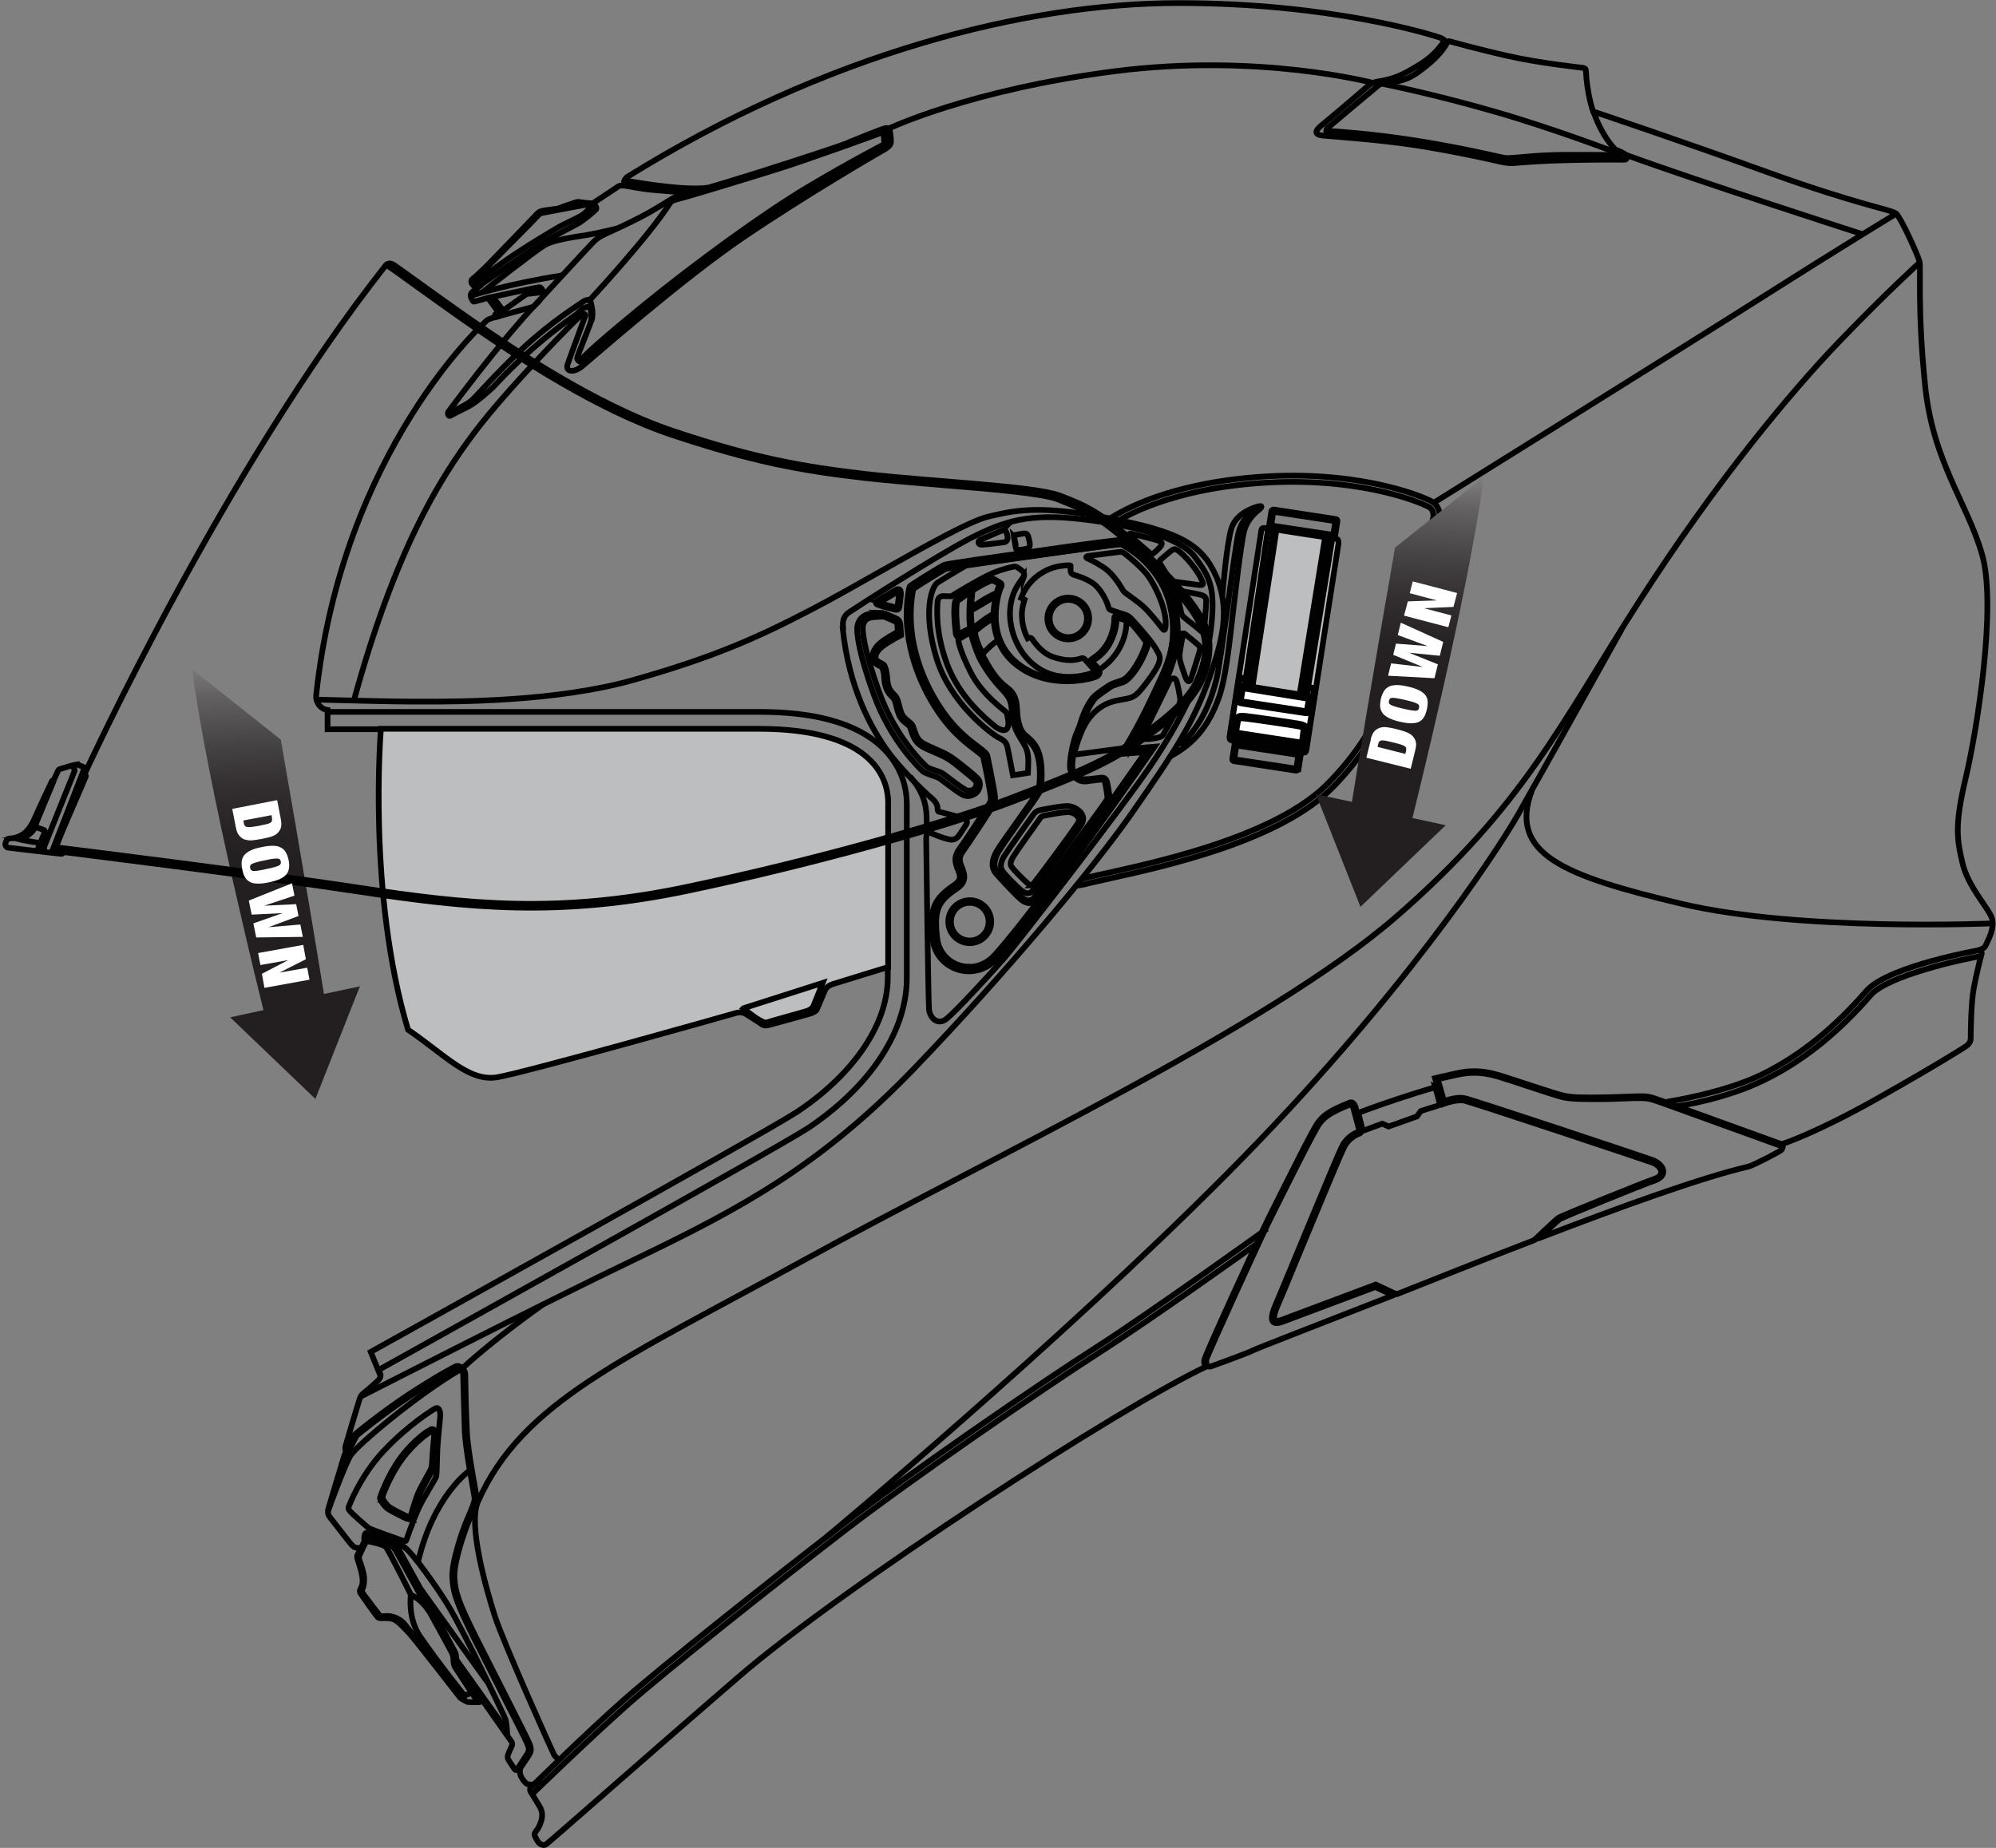<?xml version="1.0" encoding="UTF-8"?>
<svg id="Layer_2" data-name="Layer 2" xmlns="http://www.w3.org/2000/svg" xmlns:xlink="http://www.w3.org/1999/xlink" viewBox="0 0 104.93 97.16">
  <rect x="0" y="0" width="104.93" height="97.16" fill="#808080" stroke="none"/>
  <defs>
    <style>
      .cls-1, .cls-2 {
        fill: none;
      }

      .cls-3 {
        fill: url(#linear-gradient);
      }

      .cls-4 {
        clip-path: url(#clippath);
      }

      .cls-5 {
        fill: #bcbec0;
      }

      .cls-5, .cls-6, .cls-2 {
        stroke: #000100;
        stroke-miterlimit: 10;
        stroke-width: .3px;
      }

      .cls-6, .cls-7 {
        fill: #fff;
      }

      .cls-8 {
        clip-path: url(#clippath-1);
      }

      .cls-9 {
        fill: url(#linear-gradient-2);
      }
    </style>
    <clipPath id="clippath">
      <path class="cls-1" d="M73.34,28.78s-1.26,7.18-2.27,13.38l-1.89-.4,2.34,5.92,4.48-4.29-1.75-.38s2.98-11.91,3.75-17.92l-4.65,3.69Z"/>
    </clipPath>
    <linearGradient id="linear-gradient" x1="-719.86" y1="5145.98" x2="-719.13" y2="5145.98" gradientTransform="translate(-22240.23 -159613.24) rotate(-180) scale(31.02 -31.02)" gradientUnits="userSpaceOnUse">
      <stop offset="0" stop-color="#fff"/>
      <stop offset=".03" stop-color="#ebebeb"/>
      <stop offset=".14" stop-color="#b7b5b6"/>
      <stop offset=".24" stop-color="#898788"/>
      <stop offset=".34" stop-color="#646162"/>
      <stop offset=".45" stop-color="#474445"/>
      <stop offset=".55" stop-color="#332f30"/>
      <stop offset=".65" stop-color="#272324"/>
      <stop offset=".74" stop-color="#231f20"/>
      <stop offset="1" stop-color="#231f20"/>
    </linearGradient>
    <clipPath id="clippath-1">
      <path class="cls-1" d="M14.76,38.88s1.26,7.18,2.27,13.38l1.89-.4-2.34,5.92-4.48-4.29,1.75-.38s-2.98-11.91-3.75-17.92l4.65,3.69Z"/>
    </clipPath>
    <linearGradient id="linear-gradient-2" x1="-727.39" y1="5332.97" x2="-726.65" y2="5332.97" gradientTransform="translate(165465.3 22593.11) rotate(90) scale(31.02)" xlink:href="#linear-gradient"/>
  </defs>
  <g id="Layer_7" data-name="Layer 7">
    <g>
      <path class="cls-2" d="M20,72.24s.06,.17-.13,.35c-.18,.18-.64,.57-.79,.69-.15,.12-.19,.33-.27,.59-.08,.25-.62,2.05-.65,2.18-.03,.14,.02,.29,.02,.29l-.07,.16s-.8,2.64-.84,2.8c-.04,.16-.06,.31,.08,.48,.11,.13,1.05,1.37,1.17,1.48,.11,.11,.2,.13,.46,.15-.05,.07-.16,.3-.19,.35-.02,.05-.03,.11,0,.2,.03,.08,.13,.4,.2,.67,.07,.27,.12,.61,0,.83-.05,.09-.11,.19-.04,.31,.08,.12,.78,1.12,.88,1.23,.1,.11,.17,.08,.36,.08,.19,0,.41,0,.58,.1,.17,.1,.34,.26,.75,.7,.4,.45,2.6,3.3,2.67,3.38,.07,.08,.33,.19,.37,.22,.04,.03,.6,.01,.63,.02,.03,0,.09-.05,.1-.09,0-.04,.04-.06,.04-.06,0,0,1.55,2.21,1.57,2.24,.02,.03,.06,.1-.01,.24-.07,.14-.2,.46-.2,.49,0,.03-.02,.12,.04,.21,.06,.09,.3,.47,.34,.51,.03,.04,.15,.04,.2-.03,.05-.06,.12-.18,.12-.18v.07s-.06,.09-.06,.21c0,.12,.01,.21,.09,.35,.08,.14,.22,.34,.36,.36,.14,.02,.3,0,.3,0,0,0-.14,.12-.18,.16-.04,.04-.05,.15-.02,.2,.03,.05,.47,.76,.51,.84,.04,.08,.14,.27,.1,.55-.04,.28-.19,.54-.22,.59-.04,.05-.16,.18-.17,.29,0,.11,.16,.35,.21,.42s.25,.19,.37,.12c.13-.06,4.59-4.02,10.12-8.8,5.53-4.78,20.26-14.32,24.66-16.36,0,0,.11,.05,.21,.01,.1-.04,1.87-.67,2.2-.84,.26-.13,3.32-1.31,7.38-2.9,.04-.01,.04-.05,.08-.07,.03-.01,.06,.03,.09,.02,1.04-.41,2.17-.86,3.3-1.31,1.28-.51,2.6-1.02,3.9-1.52,.02,0,.04-.04,.06-.05,.05-.02,.1-.04,.16-.06,.01,0,.03,.01,.04,0,4.37-1.68,8.6-3.21,11.06-3.78,.26-.08,1.68-.8,1.73-.89,.05-.09,.08-.31,.08-.31,0,0,1.77-.58,4.99-2.4,3.22-1.82,4.53-2.66,4.64-2.74,.1-.08,.22-.19,.22-.4,0-.21,.01-1.83,.16-2.63,.15-.8,.36-1.63,.41-1.78,.06-.15-.12-.24-.17-.22,.15-.06,.31-.06,.41-.3,.1-.24,.44-.81,.32-1.33-.12-.52-1.25-1.64-1.56-2.94-.31-1.3-.41-2.05,.17-4.5,.58-2.44,1.64-9,.86-11.73-.78-2.73-2.6-4.89-3-8.92-.41-4.03-.21-6.14-.29-6.48-.08-.34-.98-2.32-1.23-2.53-.24-.21-1.93-.44-6.66-2.14-4.73-1.71-9.27-3.23-9.27-3.23,0,0-.32-.9-.38-2.13,0-.1-.03-.15-.19-.17-.16-.02-2.24-.24-3.92-.62-1.68-.38-2.97-.75-3.06-.77-.09-.02-.16,.05-.16,.09,0,.03-.02-.18-.39-.3-.37-.12-5.63-1.8-13.68-1.8s-18.55,2.66-28.98,9.13c-.27,.19-.18,.47-.18,.47,0,0-.2,0-.22,0s-.05,.02-.16,.09c-.11,.07-1.28,.85-1.28,.85,0,0-.05-.02-.18-.02-.13,0-.54-.07-.58-.07-.04,0-.17,.04-.46,.14-.28,.1-.55,.19-.59,.21-.04,.02-.74,.09-.89,.14-.15,.05-.22,.14-.31,.24-.09,.1-2.46,2.55-2.61,2.7-.16,.15-.6,.57-.69,.63-.08,.06-.08,.16-.04,.23,.04,.07,.11,.18,.23,.14,.11-.04,.24-.1,.24-.1v.07s-.37,.28-.44,.34c-.07,.05-.12,.18-.07,.28,.04,.1,.08,.17,.1,.2,.02,.02,.04,.04,.11,.02,.06-.02,.68-.19,.68-.19l.55,.75s-.12,.09-.16,.12c-.04,.03-.03,.14-.02,.15-.13,.03-.29,.09-.38,.13-.09,.04-7.65,6.84-9.02,19.76-.03,.31,.19,.71,.6,.76v1.01h22.65c5.73,0,6.8,2.38,6.8,3.89v9.16c0,2.63-2.01,5.24-4.77,7.07-1.55,1.03-22.41,12.62-22.41,12.62l.48,1.18Z"/>
      <path class="cls-2" d="M16.67,36.79c.16,0,.3,0,.96,.02,1.22,.03,3.06,.08,4.15,.08h.6c1.7,0,6.88,0,10.89-1.13,4.2-1.19,6.48-2.19,9.46-3.75,1.02-.53,2.29-1.25,3.51-1.94,2.45-1.38,4.76-2.69,5.73-2.91l.12-.03c.73-.17,1.42-.32,2.49-.32,.98,0,2.15,.14,3.68,.43,3.7,.7,4.91,1.36,5.66,3.03,.79,1.78,.32,3.46-.32,5.3-.83,2.39-1.79,3.87-4.11,7.2-1.94,2.78-6.51,8.29-11.49,13.47-2.27,2.35-4.51,4.22-7.07,5.89-2.27,1.47-4.59,2.66-7.38,4-5.18,2.48-14.48,7.25-14.57,7.29"/>
      <path class="cls-2" d="M58.34,27.26s.4-.23,.43-.25c1.99-1.11,4.8-1.8,7.91-1.97,5.15-.27,8.44,1.18,8.69,1.39,.25,.2,.37,.54,.29,.87-.01,.06-.07,.29-.19,.76-.28,1.1-.81,3.16-1.28,5.11-.66,2.72-1.27,5.29-4.11,8.21-2.76,2.84-8.88,4.18-11.82,4.83-.58,.13-1.04,.23-1.29,.3h-.03c-.14,.03-.23,.05-.37,.05"/>
      <path class="cls-2" d="M58.84,27.35c.19-.09,2.69-1.71,7.86-1.98,5.17-.27,8.33,1.2,8.47,1.32,.15,.12,.22,.33,.17,.54-.05,.21-.81,3.15-1.47,5.87-.66,2.74-1.26,5.21-4.03,8.06-3.25,3.34-11.47,4.61-12.99,5.06"/>
      <path class="cls-2" d="M32.86,9.76s.82,.17,1.4,.22c.58,.05,1.96,.17,1.96,.17,0,0,.38-.09,1.98-.57,1.6-.48,5.4-1.7,6.38-2.07,.98-.38,1.69-.61,1.8-.65,.12-.05,.21-.02,.25,.19,.04,.21,.03,.53,.01,.58-.02,.05-1.38,.74-4.57,2.7-3.19,1.96-6.33,4.37-8.7,6.33-2.37,1.96-2.7,2.31-2.79,2.36-.08,.04-.2-.06-.24-.15-.04-.09,.71-1.81,.74-2.03,.03-.22-.03-.67-.07-.74,0-.01-.05,0-.09,.02-.04,.02-.13,.03-.26,.09-.14,.07-.34,.31-.34,.31,0,0-.95,.63-2.22,1.72-1.27,1.1-2.16,2.1-2.16,2.1,0,0-.53,.48-.69,.6-.17,.12-.3,.27-.72,.48-.42,.21-.76,.38-.86,.44-.1,.05-.16-.13-.1-.21,.06-.08,1.14-1.55,2.47-3.19,1.33-1.64,2-2.33,2-2.33l-1.99,.54"/>
      <path class="cls-2" d="M28.04,16.13s3.07-3.34,3.24-3.49c.17-.15,.36-.26,.74-.43,.38-.17,1.03-.47,1.74-.84,.71-.37,1.51-.9,1.62-.95,.11-.05,.81-.28,.81-.28"/>
      <path class="cls-2" d="M31.08,16.89s.18-.31-.04-1.06c-.05-.13-.28-.05-.43,.06-.15,.11-1.67,1.06-3.13,2.43-1.46,1.37-2.41,2.49-2.69,2.74-.28,.25-1.2,.66-1.2,.66"/>
      <path class="cls-2" d="M31,15.78s3.15-3.39,4.24-5.13c.06-.1,.27-.15,.79-.29,.51-.14,3.45-1.03,4.97-1.51,1.52-.48,5.19-1.81,5.29-1.85,.09-.04,.16-.02,.17,.13,.01,.15,.05,.42,0,.46-.05,.04-1.76,.91-4.02,2.26s-5.84,3.94-8.75,6.32c-2.91,2.38-2.96,2.59-3.09,2.66-.12,.06-.27,.06-.19-.18"/>
      <path class="cls-2" d="M32.86,9.49s3.02,.57,4.35,.38"/>
      <path class="cls-2" d="M44.58,7.5s1.82-.75,1.96-.76c.13-.01,.21-.03,.24,.14,.03,.17,.09,.58,.04,.67-.04,.08-.08,.18-.45,.38-.37,.21-3.99,2.31-7.28,4.54-3.3,2.24-8.01,6.4-8.48,6.78-.47,.39-.9,.29-.77-.1,.13-.39,.9-2.45,.93-2.55,.03-.1-.11-.13-.24-.02-.13,.11-3.7,3.66-5.59,6.16-1.89,2.51-4.2,6.29-6.35,14.14"/>
      <path class="cls-2" d="M24.81,15.53s2.02-.63,4.74-1.05"/>
      <path class="cls-2" d="M32.46,12.01s-1.18,.28-1.63,.35c-.46,.08-1.7,.23-2.2,.53-.5,.3-3.1,2.33-3.21,2.44"/>
      <path class="cls-2" d="M25.7,15.65s2.58-.55,2.64-.55,.1,.03,.15,.1c.04,.07,.15,.31,.15,.31"/>
      <path class="cls-2" d="M27.6,15.27s.07,.14,.12,.17c.05,.03,.83-.09,.83-.09"/>
      <polyline class="cls-2" points="27.69 15.45 26.45 16.33 25.91 15.61"/>
      <path class="cls-2" d="M25.32,14.94s2.09-1.47,3.08-2.08c.99-.61,1.69-.94,1.99-1.11,.29-.17,.79-.58,.94-.74,.09-.11-.12-.29-.14-.33"/>
      <path class="cls-2" d="M31.11,10.74c-.03,.09-.21,.36-.48,.55-.26,.18-.96,.47-1.35,.7-.39,.24-1.24,.73-2.19,1.36-.94,.62-1.74,1.26-1.85,1.32-.11,.06-.39,.19-.36,.13,.03-.06,3.43-3.47,3.46-3.52,.03-.05,.13-.08,.24-.1,.11-.02,2.33-.44,2.4-.45,.07-.01,.13-.06,.12,.01Z"/>
      <path class="cls-2" d="M76.07,2.25s-.23,.53-1.08,1.21c-.85,.68-1.14,.8-2.27,.92-.11,.01-.19,.05-.32,.16-.14,.11-2.49,2.08-2.62,2.2-.13,.12-.04,.36,.14,.37,.17,.01,2.27,.16,4.32,.47,2.05,.31,4.25,.79,4.62,.89,.37,.09,.46,.06,.81,.04,.35-.02,1.25-.15,2.79-.15,1.55,0,2.61,0,2.67,0s.06-.24,.04-.27c-.02-.04-.8-.53-1.4-2.21"/>
      <path class="cls-2" d="M69.83,6.68c-.11,.09,0,.21,.07,.21,.17,0,2.27,.15,4.32,.47,2.05,.31,4.25,.8,4.62,.89,.37,.09,.46,.06,.81,.04,.35-.02,1.25-.15,2.8-.15,1.55,0,2.61,.01,2.67,0,.02,0,.08-.02,.06-.08"/>
      <path class="cls-2" d="M85.17,8.1s-3.33-1.29-6.59-2.23c-3.26-.94-5.93-1.47-5.93-1.47"/>
      <path class="cls-2" d="M75.95,2.1s-.39,.74-1.33,1.3c-.94,.57-1.27,.72-2.09,.87-.16,.02-.4,.07-.53,.18-.13,.12-2.26,1.93-2.49,2.11-.22,.18-.6,.51,.06,.57,.66,.06,2.94,.22,4.74,.49,1.8,.27,3.91,.73,4.33,.83,.41,.1,.7,.15,1.01,.12,.32-.03,1.4-.12,2.85-.15,1.45-.03,2.64-.03,2.86-.02,.23,.01,.18-.19,.1-.27-.08-.08-.46-.24-.46-.24"/>
      <path class="cls-2" d="M99.71,11.22s-2.97,1.8-7.09,4.42c-4.13,2.62-17.24,10.79-17.24,10.79"/>
      <path class="cls-2" d="M100.9,13.82s-1.68,1.51-4.2,4.13c-2.52,2.62-6.47,7.34-10.55,13.7-4.08,6.36-6.02,10.7-12.74,16.54-6.72,5.84-21.5,12.76-31.08,18.03-9.58,5.27-14.89,7.48-17.21,12.75-.52,1.22,.43,4.54,.89,5.99,.47,1.45,3.06,7.21,3.12,7.31,.06,.1,.21,.21,.21,.21"/>
      <path class="cls-2" d="M85.25,33.09s-4.25,7.64-5.43,9.71c-1.18,2.07-6.28,9.81-15.24,18.84-8.96,9.03-21.13,19.17-21.13,19.17"/>
      <path class="cls-2" d="M66.03,65.43c-.06,.04-5.37,3.85-8.21,5.67-2.95,1.89-9.9,6.67-13.47,9.42-3.95,3.05-9.41,7.39-11.33,9.09-1.99,1.76-5.01,4.69-5.04,4.72"/>
      <path class="cls-2" d="M28.11,93.78s2.67-2.62,4.69-4.41c2.02-1.78,7.7-6.29,11.35-9.1,3.64-2.81,10.62-7.61,13.49-9.44,2.87-1.84,8.97-6.23,8.97-6.23"/>
      <path class="cls-2" d="M104.18,50.26c-1.25,.22-4.81,1.03-5.78,2-1.78,2.06-3.63,3.54-5.66,4.53-2.06,1.01-4.42,1.35-4.55,1.37"/>
      <path class="cls-2" d="M87.63,57.93s2.93-.44,4.98-1.43c2.04-1,3.86-2.49,5.56-4.46,1.24-1.27,5.86-2.08,5.86-2.08"/>
      <path class="cls-2" d="M63.42,71.88s-.15-.11-.11-.38c.04-.25,2.84-6.36,3.29-7.27l.17-.35c1.11-2.22,2.27-4.53,2.5-4.84,.29-.39,.6-.64,1.69-1.07,.04-.02,.09-.01,.13,0,.1,.05,.15,.17,.17,.24,.04,.12,.29,1.09,.31,1.16,.05,.18-.09,.23-.15,.25-.05,.02-.48,.19-.73,.64-.18,.32-1.53,3.59-2.52,5.97-.46,1.12-.86,2.09-1.03,2.47-.19,.43-.18,.66-.12,.72,.05,.05,.19,.04,.37-.03l4.93-1.85,1.07,.5"/>
      <path class="cls-2" d="M63.53,71.85s-.15-.12-.12-.34c.03-.21,2.78-6.23,3.28-7.24,.5-1.01,2.38-4.79,2.66-5.17,.28-.37,.58-.61,1.64-1.03,.05-.02,.12,.06,.15,.18,.04,.12,.29,1.08,.31,1.16,.02,.08-.02,.1-.09,.12-.06,.02-.51,.2-.78,.69-.27,.48-3.04,7.27-3.55,8.45-.18,.43-.39,1.12,.39,.83,.78-.29,4.88-1.83,4.88-1.83l.94,.44"/>
      <path class="cls-2" d="M93.73,60.29c-.06-.02-5.78-2.09-6.44-2.33-.59-.21-.71-.21-1-.22-.03,0-.05,0-.08,0-.16,0-.49,0-.87,.02-.47,.02-1,.04-1.35,.03-.11,0-.22,0-.33,0-.51,0-.98,0-1.41-.08-.31-.06-1.18-.35-2.03-.63-.59-.2-1.15-.38-1.52-.49-.93-.27-1.58-.19-2.14-.07-.43,.1-.8,.18-.98,.22l.33,1.15c.3-.1,.76-.22,1.08-.15,.42,.08,9.35,3.06,9.88,3.25,.34,.13,.57,.37,.57,.61,0,.12-.06,.33-.42,.46-.62,.21-4.85,1.93-5.02,2.04-.12,.08-.59,.53-1.08,1"/>
      <path class="cls-2" d="M80.63,65.23s1.13-1.09,1.3-1.2c.17-.12,4.46-1.85,5.05-2.05,.59-.2,.36-.68-.14-.86s-9.47-3.17-9.87-3.25c-.4-.08-1.05,.16-1.13,.19l-.4-1.37s.49-.12,1.09-.25c.61-.14,1.28-.2,2.2,.07,.92,.27,3.04,1.02,3.54,1.11,.5,.1,1.1,.08,1.72,.08,.62,0,1.87-.06,2.22-.06,.36,0,.45-.01,1.12,.23,.67,.24,6.44,2.33,6.44,2.33"/>
      <path class="cls-2" d="M75.45,57.15s.21,.74,.22,.83c.01,.09,0,.14-.19,.19-.19,.05-.79,.25-.79,.25l-.2,.28-1.49,.53-.33-.15s-.82,.3-.91,.34c-.09,.04-.13,0-.16-.13-.04-.14-.19-.78-.19-.78,0,0,.89-.34,2.13-.75,1.24-.41,1.93-.6,1.93-.6Z"/>
      <path class="cls-2" d="M104.76,48.55s-10.16,.44-16.36-1.03c-6.2-1.47-9.12-2.62-7.87-5.96"/>
      <path class="cls-2" d="M97.9,12.31s-8.51-2.74-12.44-4.17"/>
      <path class="cls-2" d="M72.18,4.36s-6.01-1.59-13.61-.61c-7.6,.98-11.85,3.01-11.85,3.01"/>
      <path class="cls-5" d="M66.51,27.76s3.6,.56,3.71,.57c.12,0,.16,.09,.14,.28-.03,.19-1.68,10.76-1.69,10.86-.02,.09-.08,.12-.22,.09-.13-.02-3.57-.59-3.71-.63-.14-.03-.1-.16-.08-.32,.03-.16,1.63-10.63,1.65-10.73,.02-.1,.06-.13,.2-.12Z"/>
      <polyline class="cls-2" points="67.9 39.05 67.87 39.28 65.46 38.89 65.49 38.68"/>
      <line class="cls-2" x1="68.07" y1="39.08" x2="68.02" y2="39.48"/>
      <line class="cls-2" x1="68.21" y1="39.1" x2="68.15" y2="39.5"/>
      <line class="cls-2" x1="68.34" y1="39.2" x2="68.31" y2="39.52"/>
      <line class="cls-2" x1="68.57" y1="39.2" x2="68.52" y2="39.57"/>
      <line class="cls-2" x1="65.34" y1="38.67" x2="65.28" y2="39.03"/>
      <line class="cls-2" x1="65.16" y1="38.65" x2="65.1" y2="39"/>
      <line class="cls-2" x1="65.04" y1="38.64" x2="64.97" y2="39"/>
      <line class="cls-2" x1="64.77" y1="38.63" x2="64.71" y2="38.94"/>
      <line class="cls-2" x1="68.49" y1="36.54" x2="69.79" y2="28.29"/>
      <line class="cls-2" x1="68.69" y1="36.6" x2="70.04" y2="28.32"/>
      <polyline class="cls-2" points="67.1 27.87 67.05 28.21 65.84 36.13"/>
      <line class="cls-2" x1="66.95" y1="27.84" x2="65.65" y2="36.12"/>
      <line class="cls-2" x1="66.66" y1="27.8" x2="65.43" y2="36.07"/>
      <path class="cls-2" d="M66.21,26.65s-.86,.38-1.1,1.35c-.23,.97-.91,6.76-1.17,7.75-.26,1-.7,2.3-1.9,3.46"/>
      <path class="cls-2" d="M64.26,31.31s.22-2.73,.48-3.54c.26-.81,1.21-1.1,1.43-1.15,.22-.05,.15,.08,.04,.16-.11,.09-.62,.46-.8,1.12-.18,.66-.54,3.86-.67,4.97-.13,1.11-.32,2.87-.67,3.83-.54,1.48-1.29,2.4-2.57,3.08"/>
      <path class="cls-2" d="M18.18,76.34l.47-.92s1.39-1.15,2.82-2.09c1.43-.94,2.37-1.44,2.51-1.5,.15-.06,.48,.12,.48,.46,0,.34,.03,1.74,.08,2.89,.04,1.15,.52,3.42,.52,3.61s-.08,.4-.37,1.07c-.29,.67-.85,2.33-.8,3.1,.05,.78,.2,1.27,1.2,3.26,1,1.99,2.62,5.14,2.75,5.47,.13,.32,.06,.46-.09,.68-.15,.22-.35,.52-.35,.52"/>
      <path class="cls-2" d="M27.17,93.06s.34-.53,.49-.75c.13-.19,.19-.3,.08-.58-.07-.19-.69-1.4-1.35-2.69-.46-.91-.99-1.95-1.4-2.77-1.01-2.01-1.16-2.51-1.21-3.3-.05-.8,.5-2.45,.81-3.15,.29-.67,.36-.87,.36-1.03,0-.05-.05-.35-.11-.67-.14-.8-.38-2.13-.41-2.93-.04-1.15-.07-2.55-.08-2.9,0-.18-.12-.28-.17-.31-.05-.03-.1-.05-.13-.05,0,0-.02,0-.02,0-.14,.06-1.08,.57-2.5,1.49-1.32,.87-2.63,1.93-2.79,2.07l-.8,1.55"/>
      <path class="cls-2" d="M17.24,79.46s.86-2.41,1.2-2.95c.34-.53,3.45-3.15,5.77-4.51"/>
      <path class="cls-2" d="M18.33,79.23s.56-1.57,1.83-2.93c1.27-1.36,2.58-2.17,2.73-2.25,.14-.08,.28,.08,.25,.44-.03,.36-.13,1.3-.15,1.75-.02,.45-.02,1.23-.06,1.39-.04,.16-.65,1.07-.95,1.73-.29,.66-.61,1.59-.63,1.64-.02,.05-.08,.04-.23-.01-.15-.05-1.61-.57-1.73-.64-.11-.08-.96-.83-1.02-.93-.06-.09-.06-.12-.04-.19Z"/>
      <path class="cls-2" d="M21.52,79.88s-.08-.01-.14-.03c-.11-.04-.84-.41-1-.52-.12-.09-.25-.26-.34-.4v-.02c-.07-.08-.08-.14-.05-.21,.02-.05,.37-1.11,1.07-2.06,.75-1.01,1.54-1.47,1.55-1.47,.03-.02,.06-.03,.1-.03,.05,0,.1,.02,.14,.06,.07,.07,.09,.19,.08,.35,0,.07-.02,.18-.03,.31-.03,.27-.06,.6-.07,.79-.01,.24-.03,.43-.07,.58-.01,.05-.08,.17-.25,.48-.15,.27-.34,.62-.44,.84-.15,.33-.32,.92-.38,1.14-.02,.08-.03,.09-.03,.1-.02,.06-.07,.09-.14,.09Z"/>
      <path class="cls-2" d="M20.09,78.73s.36-1.08,1.06-2.03c.69-.93,1.42-1.39,1.51-1.44,.09-.05,.17,.05,.16,.28-.02,.23-.08,.82-.09,1.1-.01,.28-.04,.45-.06,.55-.02,.1-.5,.89-.68,1.3-.18,.42-.4,1.22-.41,1.25-.01,.03-.05,.02-.15,0-.09-.03-.82-.39-.97-.51-.13-.1-.29-.33-.32-.39-.04-.06-.04-.08-.03-.12Z"/>
      <path class="cls-2" d="M18.98,81.41s.15-.33,.21-.43c.06-.1,.14-.12,.34-.1,.2,.02,.45,.05,.45,.05,0,0,.59,.17,.73,.27,.15,.09,.22,.21,.35,.44,.13,.23,2.76,5,2.85,5.2,.09,.19,.07,.26,.08,.45,.01,.19,.04,.23,.1,.33,.06,.1,1.11,1.69,1.14,1.73,.03,.03,.07,.12,0,.15"/>
      <path class="cls-2" d="M25.12,89.49s-1.12-1.7-1.18-1.8c-.06-.1-.08-.15-.1-.33-.01-.19,0-.25-.08-.45-.09-.19-2.72-4.97-2.85-5.2-.13-.23-.2-.34-.35-.44-.15-.09-.73-.27-.73-.27,0,0-.09-.02-.3-.04-.2-.02-.23,0-.29,.1-.06,.1-.33,.69-.33,.69-.02,.04-.07,.15-.02,.26,.04,.11,.16,.44,.22,.73,.07,.29,.02,.65-.05,.79-.07,.15,0,.2,.07,.32,.08,.12,.78,1.03,.84,1.1,.05,.07,.26,0,.47,.02,.21,.02,.58,.11,.86,.46,.28,.35,3.07,3.91,3.07,3.91"/>
      <path class="cls-2" d="M24.35,89.34s.07-.17,.08-.19c0-.01,.2-.08,.25-.1,.05-.02,.09-.06,.08-.11"/>
      <path class="cls-2" d="M24.41,89.14s-1.34-1.66-2.33-3.1c-.66-.97-.48-2.18-.48-2.18,0,0,.5,.15,.96,.87"/>
      <path class="cls-2" d="M21.6,83.85s-1.19-2.41-1.33-2.53c-.14-.12-.9-.29-.96-.28-.05,0-.1,.07-.1,.07"/>
      <path class="cls-2" d="M26.67,91.21s-.04-.64-.09-.79c-.04-.15-1.43-2.99-1.62-3.37-.19-.37-.98-1.96-1.47-2.75-.49-.79-1.79-2.65-2.23-2.95-.44-.3-1.71-.69-1.9-.75-.18-.06-.21,.13-.21,.23,0,.1,0,.26,0,.26"/>
      <path class="cls-2" d="M24.69,77.32s-1.89,1.28-2.72,4.82"/>
      <line class="cls-2" x1="22.14" y1="83.58" x2="25.62" y2="88.44"/>
      <line class="cls-2" x1="24" y1="87.28" x2="26.65" y2="91"/>
      <path class="cls-2" d="M24.3,71.95s1.5-1.42,4.24-3.36"/>
      <path class="cls-2" d="M70.19,28.16s-.06,.08-.12,.07l-3.26-.5c-.06,0-.1-.06-.09-.11l.12-.76s.06-.08,.12-.07l3.26,.5c.06,0,.1,.06,.09,.11l-.12,.76Z"/>
      <rect class="cls-2" x="68.15" y="25.87" width=".73" height="3.3" transform="translate(30.98 91.1) rotate(-81.33)"/>
      <path class="cls-2" d="M68.25,40.45s-.06,.08-.12,.07l-3.26-.5c-.06,0-.1-.06-.09-.11l.12-.76s.06-.08,.12-.07l3.26,.5c.06,0,.1,.06,.1,.11l-.12,.76Z"/>
      <rect class="cls-2" x="66.21" y="38.16" width=".73" height="3.3" transform="translate(17.18 99.62) rotate(-81.33)"/>
      <path class="cls-2" d="M17.27,37.43h22.65c2.76,0,4.82,.53,6.14,1.59,1.04,.83,1.61,1.98,1.61,3.26v9.16c0,1.45-.53,2.96-1.52,4.38-.89,1.28-2.16,2.48-3.67,3.49-1.57,1.04-21.62,12.18-22.47,12.66"/>
      <path class="cls-2" d="M44.32,33.01c-.02-.21-.04-.57,.29-.8,.33-.23,4.63-3,6.42-3.92,1.78-.91,3.1-1.31,5.84-.99,2.74,.32,5.22,.99,5.95,1.99,.73,1,1.12,1.53,.83,3.85-.29,2.32-1.68,4.93-3.17,7.13-1.49,2.2-7.05,9.38-7.68,10.1-.8,.91-2.55,2.8-3.03,3.19-.48,.39-.88-.05-.93-.47-.04-.42-.15-8.66-.15-9.02s.21-.3,.37-.22c.16,.08,.64,.25,.86,.29,.22,.05,.4-.06,.52-.25,.13-.19,.3-.45,.37-.57,.07-.13,0-.23-.17-.29-.16-.06-1.2-.34-1.27-.35-.07,0-.07-.07-.08-.14,0-.08,0-.32-.32-.58-.32-.26-1.64-1.52-2.38-2.57-.74-1.05-1.97-3.17-2.29-6.37Z"/>
      <path class="cls-2" d="M48.73,43.87s0-.41-.02-.97c-.02-.55-.17-1.29-.87-2.07"/>
      <path class="cls-2" d="M59.44,39.36l1.26-.1s-1.59,2.3-3.31,4.68c-1.71,2.39-3.66,5-4.91,6.4-1.25,1.4-3.27,.63-3.45-.95-.18-1.59,.04-2.12,1.15-2.87,.21-.16,.38-.31,.21-.71-.16-.4-.29-.71,.04-1.17,.33-.46,1.44-2.15,1.56-2.36,.12-.2,.12-.27,.05-.69-.07-.42-.3-1.58-.35-1.78-.05-.2-1.06-.68-2.02-1.9-.96-1.22-1.99-3.27-2.01-5.53,0-.87,.13-1.47,.16-1.54,.03-.08,1.63-1.05,1.79-1.13,.16-.08,2.55-.4,4.97-.75,2.42-.35,4.32-.6,4.41-.57,.09,.03,2.14,.95,2.74,3.32,.6,2.37-.38,3.91-1.02,5.33-.64,1.42-1.27,2.34-1.27,2.34Z"/>
      <path class="cls-2" d="M50.94,50.83c-.86,0-1.57-.63-1.67-1.48-.17-1.5,0-1.94,1.05-2.64h0s0,0,0,0c.2-.15,.53-.4,.29-.99v-.02c-.16-.37-.24-.58,0-.92,.33-.46,1.44-2.15,1.57-2.38,.17-.28,.15-.43,.08-.85-.07-.4-.3-1.59-.35-1.8-.04-.15-.19-.26-.48-.48-.4-.3-1-.75-1.59-1.5-.45-.57-1.94-2.66-1.96-5.39,0-.74,.1-1.25,.13-1.41,.26-.19,1.5-.95,1.69-1.05,.2-.06,1.7-.28,3.15-.48,.56-.08,1.16-.16,1.76-.25,2.61-.38,4.05-.56,4.32-.57,.23,.11,2.02,1,2.56,3.14,.5,1.99-.16,3.39-.75,4.63-.09,.19-.17,.37-.25,.54-.62,1.38-1.24,2.29-1.25,2.3l-.28,.41,1.26-.1c-.54,.77-1.75,2.5-3.01,4.27-1.22,1.69-3.47,4.78-4.9,6.38-.37,.42-.86,.65-1.37,.65Z"/>
      <path class="cls-2" d="M57.04,40.99s.59-.08,.83-.1c.24-.02,.31,.09,.36,.38,.06,.29,.11,.67,.1,.74,0,.07-.18,.32-.86,1.26s-2.79,3.75-3.05,4.06c-.26,.31-.61,.08-.77-.05-.16-.13-1.08-1.09-1.3-1.36-.23-.27-.24-.65,.03-1.14,.27-.49,2.12-2.97,2.2-3.2,.08-.23,.19-1.39-.12-2.1-.31-.7-.76-.57-.98-1.34-.21-.76,0-1.1-.34-1.64-.25-.33-.72-.34-1.54-1.92-.48-.94-.45-1.18-.47-1.26-.02-.07-.12-.15-.22-.09-.11,.06-.38,.21-.46,.26-.08,.05-.18-.04-.2-.16-.01-.12-.14-.97-.06-1.61,.02-.13,.05-.17,.15-.24,.1-.07,.99-.76,1.73-1.04,.09-.03,.13-.03,.25,.04,.13,.07,.32,.18,.33,.23,.01,.06,.01,.1-.04,.2-.06,.1-.91,2.44,.8,3.9,1.71,1.46,4.09,.76,4.21,.66,.12-.09,.05-.2-.03-.28-.08-.09-.21-.22-.28-.31-.07-.08,0-.17,.12-.25,.11-.08,.55-.33,.85-.92,.3-.59,.3-1.1,.3-1.22s.1-.12,.18-.1c.08,.02,.48,.15,.58,.18,.09,.04,.12,.07,.27,.22,.15,.16,.69,.84,.72,.9,.03,.06,.05,.13-.01,.31-.07,.18-.17,.52-.51,1.07-.35,.55-.62,.74-.74,.79-.12,.05-.55,.17-.67,.25-.12,.08-.62,.42-.79,.57-.16,.15-.49,.67-.67,1.3-.06,.21-.13,.38-.24,.64-.11,.26-.34,1.1-.33,1.73,.01,.16,.23,.64,.68,.62Z"/>
      <path class="cls-2" d="M54.1,47.36c-.15,0-.3-.11-.38-.18-.15-.12-1.07-1.08-1.29-1.35-.21-.24-.19-.58,.04-1.01,.13-.23,.64-.95,1.13-1.65,.7-.98,1.03-1.45,1.07-1.57,.09-.28,.2-1.46-.12-2.18-.16-.35-.35-.51-.52-.66-.19-.16-.35-.29-.45-.67-.09-.31-.1-.55-.11-.77-.02-.3-.03-.57-.25-.9h0c-.08-.11-.17-.18-.28-.27-.27-.21-.67-.52-1.25-1.64-.4-.78-.44-1.06-.45-1.17,0-.03,0-.05-.01-.07-.03-.1-.13-.2-.26-.2-.04,0-.09,.01-.13,.04-.04,.02-.11,.06-.19,.1-.1,.06-.21,.12-.27,.15,0-.01-.03-.03-.03-.07,0-.01,0-.03,0-.05-.08-.64-.1-1.15-.05-1.53,.01-.09,.02-.11,.1-.16,0,0,.03-.02,.05-.03,.66-.49,1.22-.82,1.66-.99,.02,0,.04-.01,.05-.01,.02,0,.05,.01,.11,.04h.01c.07,.04,.22,.13,.26,.17,0,.02,0,.04-.03,.1-.03,.06-.27,.69-.28,1.5,0,1.04,.37,1.93,1.11,2.55,.92,.78,2,.94,2.75,.94,.83,0,1.51-.2,1.61-.28,.08-.07,.1-.14,.11-.19,0-.11-.07-.21-.13-.27-.09-.09-.21-.22-.27-.3,0-.01,.03-.04,.09-.08,0,0,.02-.01,.04-.02,.16-.1,.57-.37,.85-.94,.2-.4,.31-.83,.31-1.26,0,0,.02,0,.03,0,.08,.02,.48,.15,.57,.18,.06,.02,.07,.04,.2,.16l.03,.03c.15,.15,.66,.8,.7,.88,.02,.04,.04,.07-.02,.22,0,.03-.02,.05-.03,.09-.07,.19-.18,.5-.47,.97-.37,.59-.63,.72-.68,.74-.04,.02-.11,.04-.2,.07-.23,.08-.41,.14-.5,.2-.13,.08-.63,.42-.8,.58-.17,.15-.51,.69-.71,1.35-.05,.19-.12,.35-.21,.57l-.03,.06c-.12,.3-.35,1.15-.33,1.78h0c.01,.21,.27,.73,.77,.73,.01,0,.02,0,.04,0h.01s.59-.08,.82-.1c.01,0,.03,0,.04,0,.08,0,.14,0,.19,.29,.06,.28,.1,.63,.1,.7-.03,.09-.34,.51-.84,1.2-.67,.93-2.79,3.75-3.05,4.05-.06,.07-.14,.11-.22,.11Z"/>
      <path class="cls-2" d="M46.44,32.23s.66,.27,.74,.32c.07,.05,.14,.13,.15,.29,.01,.16,.04,.56,.04,.56,0,0-.69,.35-1.02,.62-.33,.28-.35,.51-.3,.64,.05,.13,.36,.23,.42,.3,.06,.07,.15,.35,.17,.66,.02,.32,.07,.56,.22,.74,.15,.19,.27,.2,.37,.58,.1,.37,.14,.63,.33,.81,.19,.18,.33,.25,.41,.39,.08,.14,.14,.48,.29,.69,.15,.21,.29,.28,.86,.53,.57,.24,.85,.39,1.3,.75,.45,.36,.75,.58,.98,.82,.22,.24,.07,.56,0,.67-.07,.11-.42,.38-.79,.19-.37-.19-1.06-.77-1.25-.88-.19-.11-.67-.21-.85-.36-.17-.15-1.7-1.61-2.57-4.02-.77-2.11-.94-3.29-.86-3.65,.08-.36,.33-.56,.67-.61,.34-.04,.71-.04,.71-.04Z"/>
      <path class="cls-2" d="M50.93,41.57c-.06,0-.11-.01-.16-.04-.21-.11-.57-.38-.83-.58-.21-.16-.33-.25-.41-.3-.1-.06-.24-.1-.39-.15-.15-.05-.36-.12-.42-.18-.02-.01-1.61-1.45-2.5-3.92-.8-2.2-.91-3.26-.85-3.52,.05-.24,.21-.39,.47-.42,.25-.03,.53-.04,.63-.04,.29,.12,.61,.26,.66,.29,.03,.02,.03,.08,.04,.11,0,.1,.02,.27,.03,.4-.23,.12-.67,.37-.92,.58-.46,.39-.44,.73-.38,.9,.06,.17,.24,.27,.39,.34,.02,.01,.05,.03,.08,.04,.03,.07,.1,.27,.11,.52,.01,.27,.06,.61,.27,.88,.05,.06,.1,.11,.14,.15,.08,.08,.14,.13,.19,.34,.01,.05,.03,.1,.04,.15,.08,.32,.14,.57,.35,.77,.08,.07,.14,.13,.2,.17,.09,.07,.14,.11,.16,.16,.02,.04,.05,.12,.07,.19,.05,.16,.12,.36,.23,.52,.19,.27,.4,.37,.96,.61,.57,.24,.83,.38,1.24,.72,.14,.11,.26,.21,.37,.3,.24,.19,.44,.35,.58,.5,.13,.13-.02,.37-.02,.38-.02,.03-.16,.14-.33,.14Z"/>
      <path class="cls-2" d="M47.1,31.01c.11-.06,.28-.08,.26,.24-.03,.33-.06,.56-.08,.67-.02,.11-.08,.17-.26,.13-.18-.04-.72-.19-.87-.25-.15-.06-.13-.15,.02-.24,.16-.1,.93-.55,.93-.55Z"/>
      <path class="cls-2" d="M47.15,31.94s-.05,0-.08-.01c-.18-.04-.71-.18-.85-.24,0,0,0,0,0,0,.01,0,.02-.02,.04-.03,.15-.09,.87-.51,.93-.55,.04-.02,.06-.02,.07-.02h0s.02,.05,0,.15c-.03,.33-.06,.56-.08,.66,0,.03,0,.03,0,.03h0s0,0-.03,0Z"/>
      <path class="cls-2" d="M53.82,30.35s.07-.18-.05-.3c-.13-.12-.3-.24-.38-.26-.08-.02-.65,.12-1.15,.32-.51,.2-2.12,1.15-2.22,1.24-.07,0-.33,0-.43-.01-.11,0-.28,.06-.3,.28-.01,.23-.16,1.52,.49,3.28,.65,1.75,1.99,2.85,2.55,3.31,.27,.2,.71,.37,.68-.25-.02-.18-.06-.44-.12-.52-.07-.08-1.24-.89-1.84-2.05-.59-1.16-.66-1.67-.67-1.71,0-.04,.02-.07,.05-.09,.03-.02,.4-.24,.44-.26,.04-.02,.17-.04,.2,.08,.03,.13,.25,.88,.49,1.32,.24,.44,.63,1.01,1.09,1.49,.46,.48,.5,.67,.54,1.13,.03,.46,.08,.83,.41,1.39,.33,.56,.5,.7,.45,1.56,0,.19-.01,.34-.01,.34l-.79,.12s-.25-1.32-.3-1.52c-.05-.2-.17-.32-.48-.47-.3-.16-2.51-1.75-3.24-4.17-.73-2.42-.26-3.75,.05-3.96,.32-.21,1.56-.94,1.56-.94l8.09-1.11s1.99,.98,2.56,3.14c.57,2.16-.27,3.48-.98,5.02-.72,1.54-1.38,2.58-1.38,2.58l-2.66,.35s.27-1.37,.92-2.08c.64-.71,1.3-.76,1.72-.84,.42-.07,.58-.15,.89-.52,.31-.37,.85-1.1,.93-1.4,.08-.3,.06-.36-.2-.79s-1.2-1.48-1.33-1.59c-.13-.12-.24-.13-.37-.18-.13-.04-.58-.18-.66-.22-.08-.03-.09-.11-.14-.27-.05-.16-.34-.82-.77-1.12-.44-.3-.91-.41-1.02-.45-.11-.04-.16-.12-.16-.21s0-.24,0-.27c0-.03-.35-.03-.78,.07-.43,.1-1.39,.51-1.82,1.63,.04,.02,.18,.09,.18,.09,0,0-.16,.48-.14,.86,.02,.37,.08,.73,.3,1.17,.06-.03,.16-.06,.24,.04,.08,.1,.46,.73,1.12,.95,.66,.22,1.12,.19,1.48,.06,.04-.01,.1-.03,.19,.08,.09,.11,.38,.42,.42,.47,.04,.05,.06,.16-.05,.22-.11,.05-1.51,.54-2.71-.17-1.2-.71-1.68-2.12-1.61-3.14,.07-1.02,.55-1.49,.72-1.75Z"/>
      <path class="cls-2" d="M57.21,29.23s1.55-.2,1.65-.21c.1-.01,.14,0,.26,.08,.12,.09,.9,.72,1.22,1.16,.33,.44,.91,1.57,.94,2.44,.01,.43-.06,.51-.19,.33-.13-.18-.69-.88-1.02-1.17-.33-.29-.93-.68-1-.77-.07-.09-.46-.87-1.06-1.26-.6-.39-.8-.44-.87-.48-.07-.05-.03-.11,.06-.12Z"/>
      <path class="cls-2" d="M52.84,44.94c.28-.43,1.3-1.85,1.46-2.08,.16-.22,.25-.25,.6-.31,.34-.06,.81-.16,1.21-.17,.39,0,1.1,.41,.73,.99-.37,.58-2.37,3.26-2.55,3.46-.17,.2-.37,.18-.62-.03-.25-.21-.83-.79-.98-1.02-.15-.23-.05-.54,.15-.84Z"/>
      <path class="cls-2" d="M54.22,46.55s-.07,0-.19-.1c-.22-.19-.75-.71-.87-.91-.09-.14,.03-.38,.14-.55,.23-.36,1.03-1.48,1.36-1.94,.1-.14,.11-.14,.42-.2,.04,0,.09-.02,.13-.02,.29-.06,.66-.12,.96-.13h0c.17,0,.43,.12,.52,.29,.03,.06,.06,.15-.03,.3-.36,.56-2.22,3.05-2.37,3.22-.03,.04-.06,.05-.08,.05Z"/>
      <path class="cls-2" d="M52.11,48.46c0,.62-.51,1.13-1.13,1.13s-1.13-.51-1.13-1.13,.51-1.13,1.13-1.13,1.13,.51,1.13,1.13Z"/>
      <path class="cls-2" d="M51.97,48.46c0,.55-.44,.99-.99,.99s-.99-.44-.99-.99,.44-.99,.99-.99,.99,.44,.99,.99Z"/>
      <path class="cls-2" d="M57.26,32.52c0,.61-.49,1.1-1.1,1.1s-1.1-.49-1.1-1.1,.49-1.1,1.1-1.1,1.1,.49,1.1,1.1Z"/>
      <path class="cls-2" d="M57.14,32.52c0,.54-.44,.98-.98,.98s-.98-.44-.98-.98,.44-.98,.98-.98,.98,.44,.98,.98Z"/>
      <path class="cls-2" d="M51.02,31.13s-.14,1.39,0,1.96"/>
      <path class="cls-2" d="M51.12,31.07s-.07,.79-.06,.89c.19-.14,.78-.55,1.31-.77"/>
      <path class="cls-2" d="M52.34,31.34l-1.29,.76s-.03,.41,.07,.96c.27-.22,.81-.65,1.11-.78"/>
      <path class="cls-2" d="M52.21,32.52s-.43,.21-.96,.69c0,.02,.05,.55,.42,1.15,.36-.36,.53-.53,.78-.68"/>
      <path class="cls-2" d="M59.22,32.69s.07,1.56-1.46,2.54"/>
      <path class="cls-2" d="M59.42,28.18c.11,.1,.88,.78,1.01,.88,.13,.11,.16,.06,.27-.02,.1-.08,.27-.25,.34-.35,.06-.1,.07-.17-.12-.25-.19-.08-1.35-.36-1.45-.38s-.16,.02-.05,.12Z"/>
      <path class="cls-2" d="M61.01,29.43s.41-.36,.56-.47c.15-.11,.2-.13,.43,.04,.23,.17,1.01,.97,1.24,1.66,.02,.07-.03,.11-.19,.1-.16-.01-1.41-.2-1.46-.2-.05,0-.11-.11-.15-.19-.04-.08-.41-.65-.45-.73-.04-.08-.07-.13,.02-.21Z"/>
      <path class="cls-2" d="M61.98,31.06s.98,.16,1.16,.22c.19,.06,.28,.13,.27,.36,0,.22-.1,1.32-.11,1.48-.01,.16-.1,.13-.25-.01-.15-.15-.82-.63-.89-.74-.07-.11-.07-.19-.1-.34-.03-.14-.15-.61-.16-.67-.02-.06-.11-.32,.08-.3Z"/>
      <path class="cls-2" d="M62.27,33.31s.7,.57,.76,.64c.07,.07,.07,.18,.02,.34-.05,.16-.41,1.36-.48,1.48-.08,.12-.18,.03-.26-.19-.08-.22-.26-.74-.28-.88-.02-.14-.03-.28-.01-.36,.02-.08,.14-1.13,.26-1.03Z"/>
      <path class="cls-2" d="M61.47,35.8c.06-.11,.31-.25,.39,.04,.08,.29,.16,.73,.18,.88,.02,.16-.05,.37-.13,.54-.08,.17-.69,1.23-.74,1.34-.05,.11-.17,.17-.42,.21-.25,.04-.38,.06-.52,.05-.14-.01-.16-.22-.07-.37,.09-.15,1.21-2.47,1.32-2.69Z"/>
      <path class="cls-5" d="M46.69,50.84v-8.63c0-1.51-1.07-3.89-6.8-3.89H20.02v.07s-.71,8.62,1.43,15.75c1.97,1.35,3.2,2.75,4.69,2.5,1.49-.25,12.23-3.28,12.48-3.36,.25-.08,.45-.06,.6,.04,.15,.1,.69,.43,.82,.53,.13,.1,.27,.08,.47,.02,.2-.06,1.98-.53,2.18-.61,.2-.08,.25-.15,.31-.32,.06-.16,.31-.72,.36-.85,.05-.13,.16-.26,.43-.35,.27-.09,2.89-.89,2.89-.89h.01Z"/>
      <path class="cls-2" d="M39.09,53.01l4.16-1.33s-.44,1.1-.49,1.22c-.06,.12-.18,.2-.32,.25-.14,.05-1.97,.55-2.1,.6-.13,.05-.25-.03-.47-.15-.22-.12-.79-.58-.79-.58Z"/>
      <path class="cls-2" d="M52.68,27.89s-1.03,.44-1.16,.5c-.13,.06-.12,.26,.1,.25,.22,0,1.05-.12,1.17-.13,.12-.01,.19-.14,.18-.23,0-.09-.05-.29-.09-.35-.03-.06-.09-.07-.21-.03Z"/>
      <path class="cls-2" d="M53.3,28.21s.09,.59,.12,.66c.03,.07,.09,.05,.19,.04,.1-.01,.25-.03,.37-.06,.12-.03,.17-.12,.16-.24-.01-.12-.06-.33-.09-.42-.03-.09-.09-.16-.24-.14-.15,.02-.41,.07-.46,.08-.05,0-.05,.04-.04,.09Z"/>
      <polygon class="cls-6" points="65.5 35.65 65.13 35.63 64.65 38.69 64.74 38.74 64.77 38.65 65.04 38.69 65.12 38.62 68.25 39.11 68.3 39.19 68.57 39.23 68.56 39.29 68.67 39.29 69.16 36.22 68.78 36.1 68.7 36.57 65.44 36.05 65.5 35.65"/>
      <polyline class="cls-2" points="68.32 36.52 69.6 28.62 69.66 28.25"/>
      <g class="cls-4">
        <rect class="cls-3" x="61.51" y="31.81" width="23.69" height="8.79" transform="translate(34.11 107.99) rotate(-87.6)"/>
      </g>
      <g class="cls-8">
        <rect class="cls-9" x="10.34" y="34.47" width="8.79" height="23.69" transform="translate(-1.93 .66) rotate(-2.4)"/>
      </g>
      <path class="cls-7" d="M72.06,38.86c.05-.19,.12-.34,.21-.43,.09-.09,.2-.15,.32-.18,.12-.03,.25-.03,.4,0,.14,.02,.29,.05,.44,.09,.15,.04,.3,.08,.44,.13,.14,.05,.25,.11,.35,.19,.09,.08,.16,.18,.2,.31,.04,.12,.03,.28-.02,.48l-.24,.97-2.33-.58,.24-.97Zm1.85,.64c.02-.06,.02-.12,.01-.16,0-.04-.03-.08-.08-.11-.05-.03-.12-.06-.21-.09-.09-.03-.22-.06-.38-.1-.16-.04-.28-.07-.38-.09-.1-.02-.17-.02-.23-.02-.06,0-.1,.03-.13,.06-.03,.03-.05,.08-.06,.15l-.03,.13,1.46,.37,.03-.13Z"/>
      <path class="cls-7" d="M73.05,37.77c-.15-.07-.26-.15-.34-.24-.08-.1-.13-.21-.15-.33-.02-.13,0-.28,.03-.45,.04-.17,.1-.31,.17-.42,.07-.11,.17-.19,.28-.24,.11-.05,.25-.07,.41-.07,.16,0,.35,.03,.57,.08,.22,.05,.4,.11,.55,.18,.15,.07,.26,.15,.34,.24,.08,.09,.13,.21,.14,.33,.01,.13,0,.28-.04,.45-.04,.17-.09,.31-.16,.42-.07,.11-.16,.19-.27,.24-.11,.05-.25,.07-.41,.07-.16,0-.35-.03-.57-.08-.22-.05-.4-.11-.55-.18Zm1.1-.43c.11,.02,.19,.03,.25,.03,.07,0,.11-.01,.14-.04,.03-.02,.05-.06,.06-.11,.01-.05,0-.09,0-.13-.02-.04-.05-.07-.11-.1-.06-.03-.14-.06-.24-.09-.1-.03-.23-.06-.39-.1-.16-.04-.29-.06-.39-.08-.11-.02-.19-.03-.25-.03-.07,0-.11,.01-.14,.04-.03,.02-.05,.06-.06,.11s0,.09,0,.13c.02,.04,.05,.07,.11,.1,.06,.03,.14,.06,.24,.09,.1,.03,.23,.06,.39,.1,.16,.04,.29,.06,.39,.08Z"/>
      <path class="cls-7" d="M73.37,33.84l1.68,.13h0s-1.57-.58-1.57-.58l.16-.65,2.23,1.01-.18,.73-1.62-.16h0s1.52,.61,1.52,.61l-.18,.73-2.44-.13,.16-.65,1.67,.19h0s-1.56-.64-1.56-.64l.15-.6Z"/>
      <path class="cls-7" d="M73.99,31.62l1.55-.05h0s-1.43-.38-1.43-.38l.16-.62,2.33,.61-.19,.73-1.55,.07h0s1.44,.38,1.44,.38l-.16,.62-2.33-.61,.2-.75Z"/>
      <g>
        <path class="cls-2" d="M20.26,13.97c.07-.09,.21-.19,.45-.04,.24,.16,3.05,2.21,4.46,3.17,1.41,.96,6.02,4.17,10.27,5.58,4.24,1.41,6.71,1.85,10.04,2.24,3.33,.39,8.93,.63,10.24,1.14,1.31,.51,2.38,.88,4.97,3.47,2.59,2.58,3.11,3.64,2.83,5.2-.31,1.76-1.61,2.81-3.03,3.86-2,1.48-3.57,2.14-7.32,3.58-3.31,1.27-10.25,3.24-16.99,4.66-6.74,1.42-11.56,.93-17.31,.05-5.75-.87-15.55-2.08-15.55-2.08,0,0-.38-.12-.31-.42,.07-.29,1.47-3.45,1.5-3.55,.03-.1-.1-.05-.04-.18,.06-.13,7.33-15.96,15.8-26.69Z"/>
        <path class="cls-2" d="M20.29,13.92s.31,.2,.32,.21c.12,.08,.52,.37,1.03,.74,.99,.71,2.5,1.8,3.4,2.41,0,0,.39,.26,.49,.33,1.43,.97,5.78,3.93,9.83,5.27,4.21,1.4,6.7,1.86,10.08,2.25,1.16,.13,2.62,.25,4.02,.37,2.62,.21,5.34,.44,6.16,.76l.12,.05c.66,.26,1.28,.5,2.09,1.05,.76,.52,1.64,1.28,2.69,2.33,2.64,2.63,3.02,3.6,2.77,5.01-.29,1.64-1.51,2.66-2.94,3.73-1.96,1.46-3.47,2.1-7.27,3.55-3.13,1.2-9.97,3.18-16.96,4.65-6.82,1.44-11.64,.9-17.23,.05-5.54-.84-15.33-2.06-15.89-2.12"/>
        <path class="cls-2" d="M4.04,40.2c.06,0,.32,.12,.37,.14,.05,.03,.1,.09,.05,.2-.05,.11-.06,.15-.07,.18-.01,.03,.03,.06,.04,.07,.01,0,.03,.03,0,.09-.03,.05-1.49,3.45-1.52,3.55-.03,.09,.03,.17,.06,.21,.03,.04,.17,.18,.32,.21,0,.03-.01,.05-.1,.04-.08,0-2.67-.31-2.76-.32-.09-.01-.16-.11-.15-.18,0-.07,.05-.17,.08-.23,.03-.06,.07-.07,.22-.08,.15,0,.51-.09,.76-.32,.24-.23,.37-.46,.55-.88,.18-.42,.81-1.74,.83-1.79,.02-.05,.07-.07,.11-.08,.04-.09,.19-.43,.23-.5,.04-.06,.07-.07,.18-.1,.11-.03,.63-.2,.8-.22Z"/>
        <path class="cls-2" d="M2.83,41.04s-.91,2.18-.95,2.29c-.05,.11-.01,.15,.13,.2,.14,.06,.26,.09,.3,.11,.05,.02,.06,.06,.02,.16-.04,.1-.38,.94-.38,.94"/>
        <path class="cls-2" d="M1.87,43.48s-.31,.58-.94,.64c.15,.04,1.18,.21,1.18,.21"/>
        <path class="cls-2" d="M3.92,40.22s-.04,.1-.05,.14c0,.04,.07,.1,.05,.18-.03,.08-1.59,3.96-1.59,3.96l-.03,.26"/>
        <line class="cls-2" x1="4.44" y1="40.38" x2="2.72" y2="44.82"/>
      </g>
      <g>
        <path class="cls-7" d="M14.76,43.06c.04,.2,.04,.36,0,.48-.04,.12-.12,.22-.21,.3-.1,.08-.22,.13-.36,.17-.14,.04-.29,.07-.44,.1-.16,.03-.3,.05-.45,.07-.14,.02-.28,0-.4-.03-.12-.03-.22-.1-.31-.2s-.15-.24-.19-.44l-.19-.98,2.36-.46,.19,.98Zm-1.95,.2c.01,.07,.03,.12,.06,.15,.02,.04,.06,.06,.12,.07,.06,.01,.13,0,.23,0,.1-.01,.23-.03,.39-.06,.16-.03,.29-.06,.38-.08,.1-.02,.17-.05,.22-.08,.05-.03,.08-.07,.09-.11,0-.04,0-.1,0-.16l-.03-.13-1.48,.28,.03,.13Z"/>
        <path class="cls-7" d="M14.33,44.47c.16,0,.3,.02,.41,.08,.11,.05,.2,.13,.27,.24,.07,.11,.12,.25,.16,.42,.04,.17,.04,.32,.02,.45-.02,.13-.07,.24-.15,.33-.08,.09-.2,.17-.35,.24-.15,.06-.33,.12-.55,.16-.22,.05-.41,.07-.57,.07-.16,0-.3-.02-.41-.08-.11-.05-.2-.13-.27-.24-.07-.11-.12-.25-.15-.42-.04-.17-.05-.32-.03-.45,.02-.13,.07-.24,.15-.33,.08-.09,.2-.17,.35-.24s.33-.12,.55-.16c.22-.05,.41-.07,.57-.07Zm-.82,.86c-.1,.03-.18,.05-.24,.08-.06,.03-.1,.06-.11,.1-.02,.04-.02,.08-.01,.13,.01,.05,.03,.09,.06,.11,.03,.02,.08,.04,.14,.04,.07,0,.15,0,.26-.02,.11-.02,.24-.04,.4-.08,.16-.03,.29-.06,.39-.09,.1-.03,.18-.05,.24-.08,.06-.03,.1-.06,.11-.1,.02-.04,.02-.08,.01-.13-.01-.05-.03-.09-.06-.11-.03-.03-.08-.04-.14-.04-.06,0-.15,0-.26,.02-.11,.02-.24,.04-.4,.08-.16,.03-.29,.06-.39,.09Z"/>
        <path class="cls-7" d="M15.7,48.16l-1.58,.59h0s1.67-.14,1.67-.14l.13,.65-2.45,.03-.15-.74,1.54-.54h0s-1.63,.08-1.63,.08l-.15-.74,2.27-.91,.13,.65-1.59,.53h0s1.68-.08,1.68-.08l.12,.61Z"/>
        <path class="cls-7" d="M16.07,50.44l-1.38,.7h0s1.46-.26,1.46-.26l.12,.63-2.37,.43-.13-.74,1.38-.72h0s-1.46,.26-1.46,.26l-.12-.63,2.37-.43,.14,.76Z"/>
      </g>
      <g>
        <path class="cls-2" d="M64.76,38.69s-.09-.01-.09-.04,.02-.04,.15-.01c.13,.02,.23,.03,.25,.03,.02,0,.05-.04,.05-.04l3.14,.48s0,.06,.03,.08c.02,.01,.29,.04,.31,.05,.02,0,.03,.03,.03,.04,0,.01-.07,.02-.07,.02"/>
        <path class="cls-2" d="M68.25,39.09s.16,.03,.2,.04c.03,0,.1,0,.12-.13,.02-.12,.09-.68,.09-.73,0-.05-.02-.14-.27-.2-.25-.06-2.88-.44-3.06-.44-.18,0-.28,.02-.33,.18s-.11,.63-.11,.68,.02,.08,.09,.1c.08,.02,.14,.03,.14,.03"/>
        <path class="cls-2" d="M65.13,38.54s-.06-.01-.14-.03c0,0,0,0,0,0,0-.09,.07-.49,.1-.64,.02-.07,.03-.1,.19-.1,0,0,.02,0,.03,0,.18,0,2.79,.38,3.04,.44,.15,.04,.18,.08,.18,.09,0,.04-.07,.58-.09,.72,0,.02,0,.03,0,.03-.05-.01-.16-.03-.18-.03l-3.12-.48Z"/>
        <path class="cls-2" d="M65.37,36.07l3.44,.55s.14,.02,.1,.24c-.03,.22-.07,.49-.09,.54-.01,.05-.04,.12-.19,.1-.15-.02-3.33-.5-3.4-.52-.08-.02-.12-.04-.1-.16,.02-.12,.08-.52,.09-.63,.02-.1,.06-.13,.15-.12Z"/>
        <path class="cls-2" d="M68.69,37.39s-.03,0-.04,0c-.03,0-.2-.03-.45-.07-.78-.12-2.85-.43-2.95-.45,0,0-.01,0-.02,0,0,0,0-.02,0-.03,0-.06,.03-.17,.05-.3,.02-.13,.04-.27,.05-.32,0-.02,0-.03,0-.03,0,0,0,0,.01,0l3.43,.55s.03,.04,.02,.11c-.04,.26-.08,.49-.09,.53,0,0,0,.02,0,.02,0,0,0,0-.02,0Z"/>
        <polyline class="cls-2" points="68.89 36.69 69 36.71 69.06 36.28 68.78 36.12"/>
        <polyline class="cls-2" points="65.25 36.16 65.11 36.14 65.18 35.69 65.49 35.71"/>
      </g>
    </g>
  </g>
</svg>